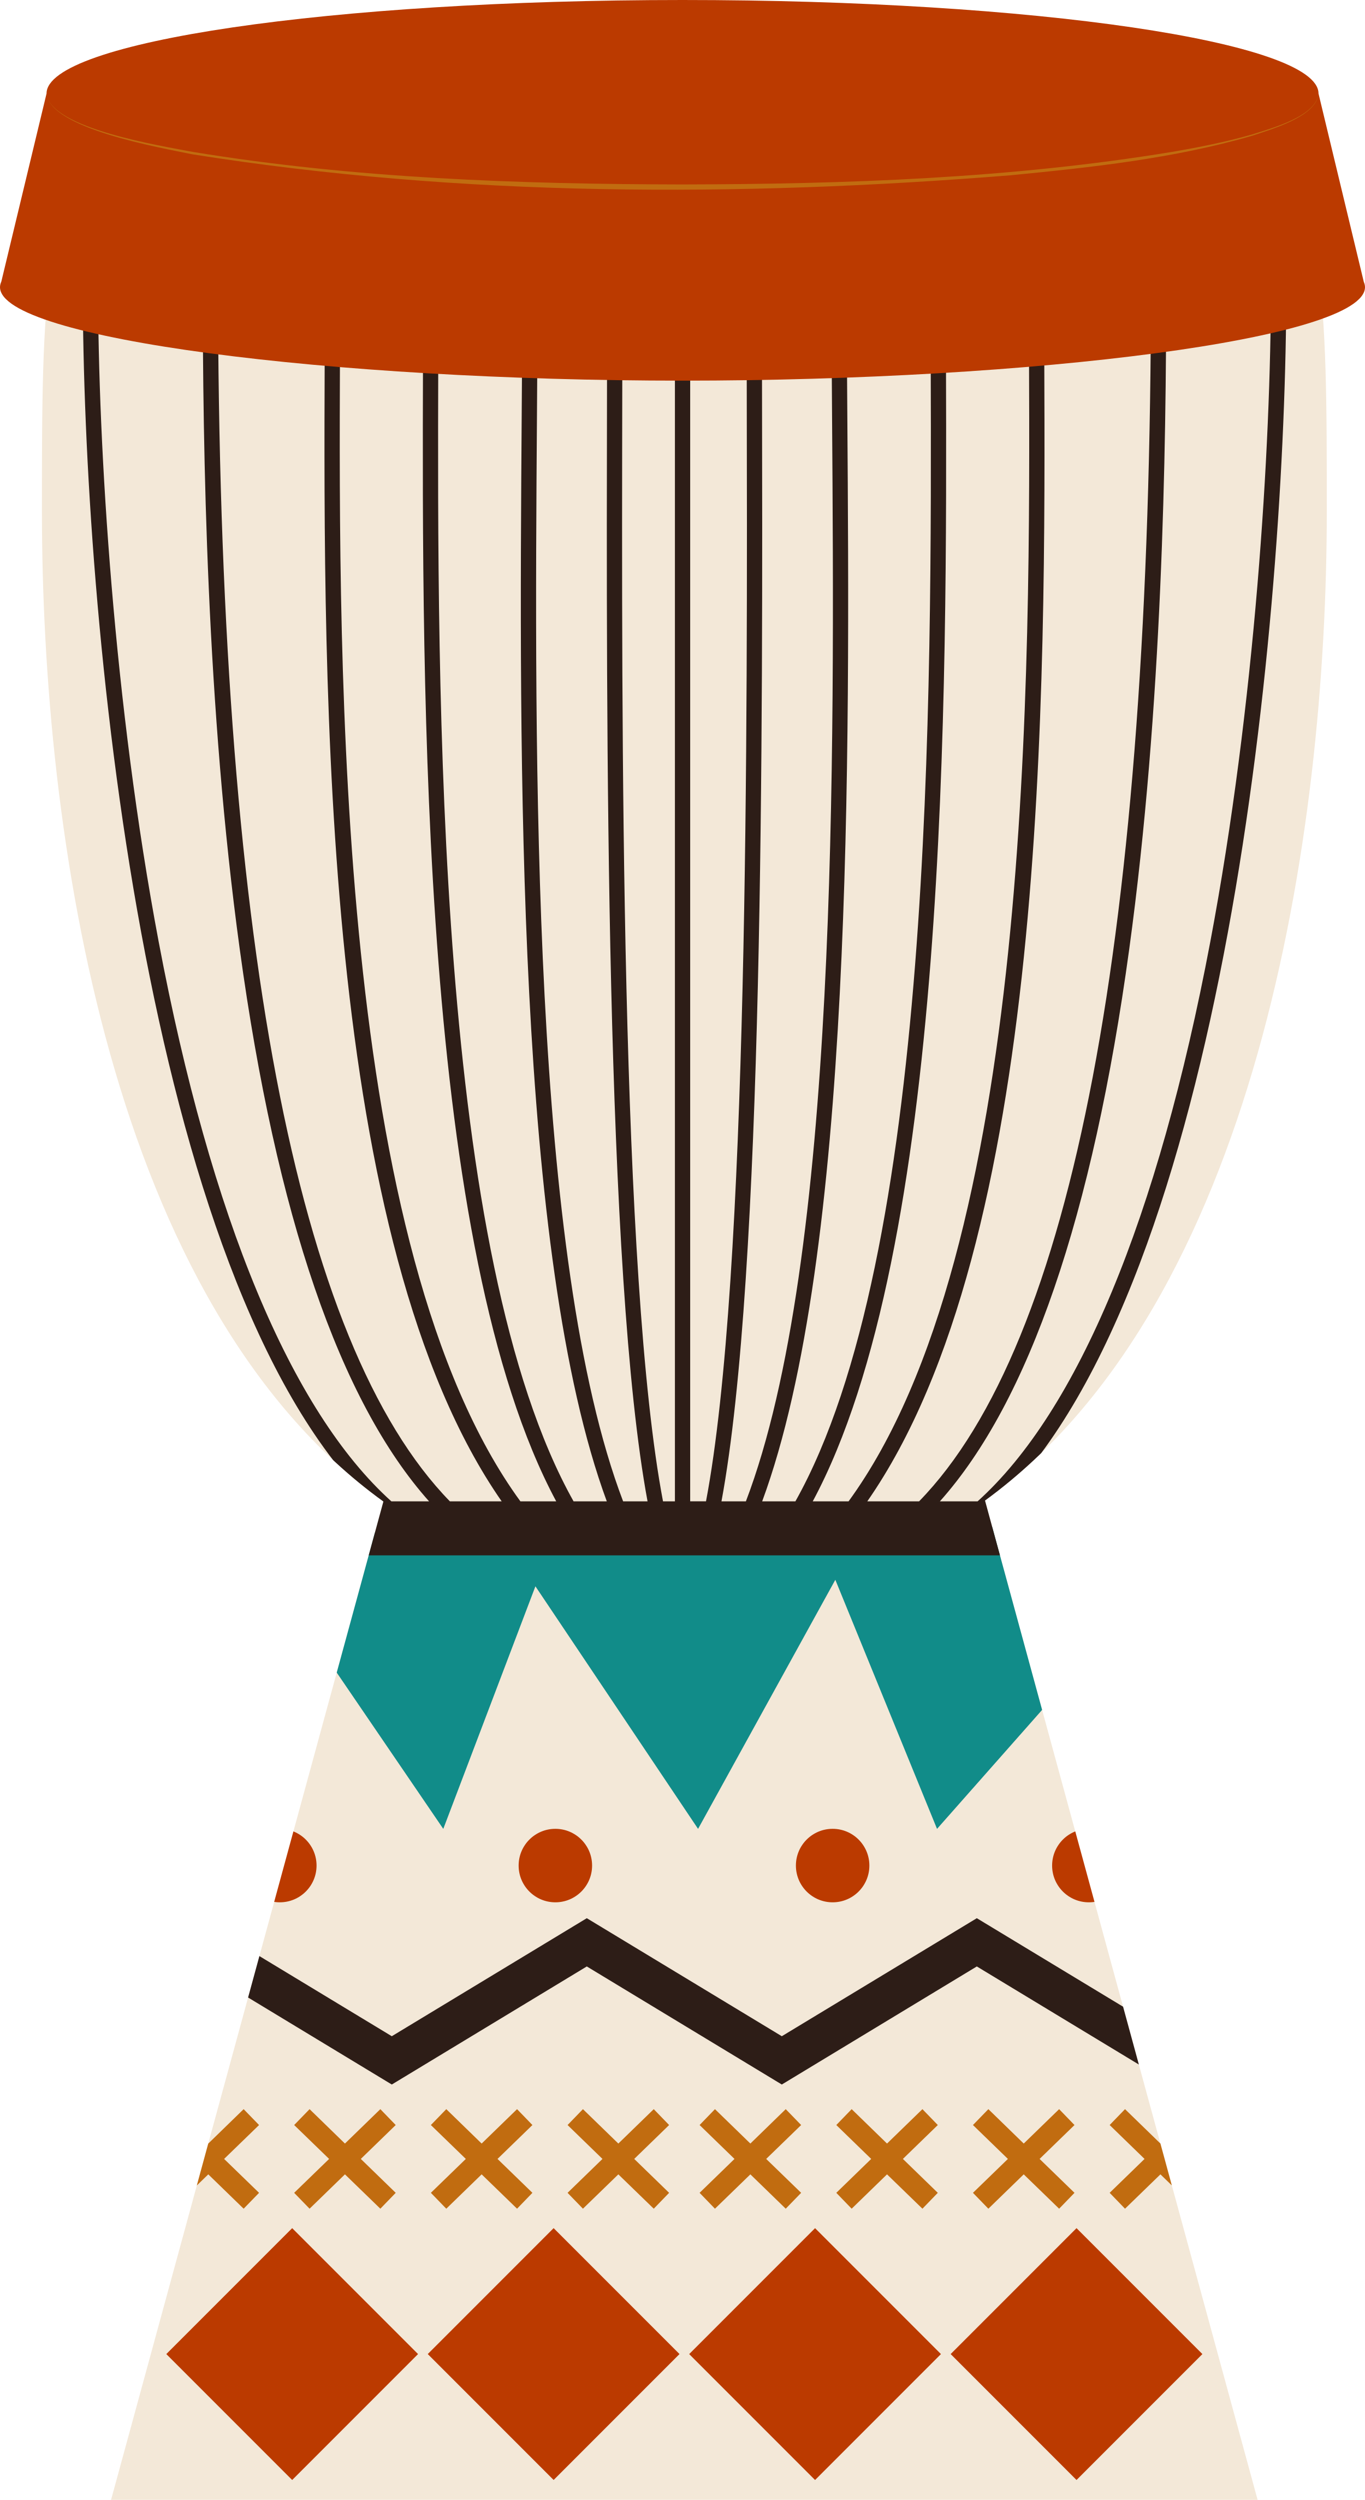 <?xml version="1.0" encoding="UTF-8"?>
<!DOCTYPE svg PUBLIC '-//W3C//DTD SVG 1.0//EN'
          'http://www.w3.org/TR/2001/REC-SVG-20010904/DTD/svg10.dtd'>
<svg data-name="Layer 1" height="491.2" preserveAspectRatio="xMidYMid meet" version="1.0" viewBox="0.0 0.0 268.3 491.2" width="268.3" xmlns="http://www.w3.org/2000/svg" xmlns:xlink="http://www.w3.org/1999/xlink" zoomAndPan="magnify"
><defs
  ><clipPath id="a"
    ><path d="m260.79,100.46c0-82.69,0-91.69-126.28-91.69S8.24,17.77,8.24,100.46c0,63.77,13.42,155.78,67.12,194.56l-53.53,196.15h225.36l-53.58-196.34c53.34-38.89,67.18-130.7,67.18-194.36Z" fill="#f3e8d8" stroke-width="0"
    /></clipPath
  ></defs
  ><g
  ><g id="change1_1"
    ><path d="m260.79,100.46c0-82.69,0-91.69-126.28-91.69S8.24,17.77,8.24,100.46c0,63.77,13.42,155.78,67.12,194.56l-53.53,196.15h225.36l-53.58-196.34c53.34-38.89,67.18-130.7,67.18-194.36Z" fill="#f3e8d8"
    /></g
    ><g clip-path="url(#a)"
    ><g id="change2_1"
      ><path d="M-1.74 401.35L2.46 408.29 38.68 386.37 77.01 409.57 115.34 386.37 153.67 409.57 192 386.37 230.34 409.57 270.77 385.1 266.57 378.16 230.34 400.08 192 376.89 153.67 400.08 115.34 376.89 77.01 400.08 38.68 376.89 -1.74 401.35z" fill="#2d1d17"
      /></g
      ><g id="change3_1"
      ><path d="M221.43 317.18L184.18 359.34 164.19 310.4 137.21 359.34 105.24 311.68 87.13 359.34 47.59 301.37 221.43 299.86 221.43 317.18z" fill="#118c89"
      /></g
      ><g id="change4_1"
      ><circle cx="55" cy="366.55" fill="#bb3a00" r="7.22"
      /></g
      ><g id="change4_2"
      ><circle cx="109.16" cy="366.55" fill="#bb3a00" r="7.22"
      /></g
      ><g id="change4_3"
      ><circle cx="163.66" cy="366.55" fill="#bb3a00" r="7.22"
      /></g
      ><g id="change4_4"
      ><circle cx="214.02" cy="366.55" fill="#bb3a00" r="7.22"
      /></g
      ><g fill="#c16c10" id="change5_1"
      ><path d="M128.5 433.97L131.52 430.85 124.66 424.19 131.52 417.53 128.5 414.41 121.54 421.17 114.58 414.41 111.56 417.53 118.42 424.19 111.56 430.85 114.58 433.97 121.54 427.22 128.5 433.97z"
        /><path d="M101.63 433.97L104.65 430.85 97.79 424.19 104.65 417.53 101.63 414.41 94.67 421.17 87.72 414.41 84.69 417.53 91.56 424.19 84.69 430.85 87.72 433.97 94.67 427.22 101.63 433.97z"
        /><path d="M74.76 433.97L77.78 430.85 70.92 424.19 77.78 417.53 74.76 414.41 67.8 421.17 60.85 414.41 57.82 417.53 64.69 424.19 57.82 430.85 60.85 433.97 67.8 427.22 74.76 433.97z"
        /><path d="M47.89 433.97L50.92 430.85 44.05 424.19 50.92 417.53 47.89 414.41 40.94 421.17 33.98 414.41 30.96 417.53 37.82 424.19 30.96 430.85 33.98 433.97 40.94 427.22 47.89 433.97z"
        /><path d="M21.02 433.97L24.05 430.85 17.18 424.19 24.05 417.53 21.02 414.41 14.07 421.17 7.11 414.41 4.09 417.53 10.95 424.19 4.09 430.85 7.11 433.97 14.07 427.22 21.02 433.97z"
      /></g
      ><g fill="#c16c10" id="change5_3"
      ><path d="M261.92 433.97L264.94 430.85 258.08 424.19 264.94 417.53 261.92 414.41 254.96 421.17 248 414.41 244.98 417.53 251.84 424.19 244.98 430.85 248 433.97 254.96 427.22 261.92 433.97z"
        /><path d="M235.05 433.97L238.07 430.85 231.21 424.19 238.07 417.53 235.05 414.41 228.09 421.17 221.13 414.41 218.11 417.53 224.97 424.19 218.11 430.85 221.13 433.97 228.09 427.22 235.05 433.97z"
        /><path d="M208.18 433.97L211.2 430.85 204.34 424.19 211.2 417.53 208.18 414.41 201.22 421.17 194.27 414.41 191.24 417.53 198.11 424.19 191.24 430.85 194.27 433.97 201.22 427.22 208.18 433.97z"
        /><path d="M181.31 433.97L184.33 430.85 177.47 424.19 184.33 417.53 181.31 414.41 174.35 421.17 167.4 414.41 164.38 417.53 171.24 424.19 164.38 430.85 167.4 433.97 174.35 427.22 181.31 433.97z"
        /><path d="M154.44 433.97L157.47 430.85 150.6 424.19 157.47 417.53 154.44 414.41 147.49 421.17 140.53 414.41 137.51 417.53 144.37 424.19 137.51 430.85 140.53 433.97 147.49 427.22 154.44 433.97z"
      /></g
      ><g id="change2_2"
      ><path d="m252.81,56.25h-3c0,31.73-3.13,82.22-11.92,128.8-10.25,54.29-26.04,92.21-45.74,109.94h-7.41c17.53-19.64,30.04-56.06,37.22-108.52,6.52-47.61,7.27-97.54,7.27-130.95h-3c0,127.97-15.33,208.45-45.58,239.47h-10.18c35.43-50.87,35.03-159.2,34.79-225.07-.02-4.84-.03-9.41-.03-13.66h-3c0,4.26.02,8.83.03,13.67.23,61.94.64,175.57-35.47,225.06h-7.04c26.66-49.64,26.37-158.43,26.19-224.09-.01-5.15-.03-10.04-.03-14.64h-3c0,4.6.01,9.5.03,14.65.18,66.03.48,175.87-26.6,224.08h-6.53c17.9-48.47,17.2-146.81,16.74-212.96-.07-9.53-.13-18.54-.13-26.5h-3c0,7.98.06,16.99.13,26.52.47,66.44,1.17,165.47-16.94,212.94h-4.8c8.31-44.72,8.1-152.55,7.97-218.42-.01-7.6-.03-14.67-.03-21.05h-3c0,6.38.01,13.45.03,21.05.13,66.07.34,174.44-8.01,218.41h-3.11V59.7h-3v235.29h-2.34c-8.36-43.97-8.14-152.34-8.01-218.41.01-7.61.03-14.68.03-21.06h-3c0,6.38-.01,13.45-.03,21.05-.13,65.87-.34,173.7,7.97,218.42h-4.8c-18.11-47.47-17.41-146.5-16.94-212.94.07-9.54.13-18.55.13-26.52h-3c0,7.97-.06,16.97-.13,26.5-.47,66.15-1.17,164.49,16.73,212.96h-6.53c-27.08-48.21-26.78-158.06-26.6-224.08.01-5.15.03-10.05.03-14.65h-3c0,4.6-.01,9.5-.03,14.64-.18,65.66-.47,174.45,26.19,224.09h-7.04c-36.12-49.49-35.7-163.12-35.47-225.06.02-4.84.03-9.41.03-13.67h-3c0,4.25-.02,8.82-.03,13.66-.24,65.87-.63,174.2,34.79,225.07h-10.18c-30.25-31.02-45.58-111.5-45.58-239.47h-3c0,33.41.75,83.34,7.27,130.95,7.18,52.46,19.69,88.88,37.22,108.52h-7.41c-19.7-17.72-35.49-55.65-45.74-109.94-8.79-46.58-11.92-97.07-11.92-128.8h-3c0,64.47,11.89,194.74,56.3,238.73h-32.7v10.62h195.09v-10.62h-38.43c44.4-44,56.3-174.27,56.3-238.73Z" fill="#2d1d17"
      /></g
      ><g fill="#bb3a00" id="change4_5"
      ><path d="M194.11 445.03H229.1V480.02H194.11z" transform="rotate(135 211.6 462.527)"
        /><path d="M142.72 445.03H177.71V480.02H142.72z" transform="rotate(135 160.209 462.528)"
        /><path d="M91.32 445.03H126.31V480.02H91.32z" transform="rotate(135 108.817 462.528)"
        /><path d="M39.93 445.03H74.92V480.02H39.93z" transform="rotate(135 57.426 462.529)"
      /></g
    ></g
  ></g
  ><g id="change4_6"
  ><path d="m268.05,55.33l-8.89-36.96C259.16,8.22,203.19,0,134.15,0S9.15,8.22,9.15,18.37L.26,55.33C.1,55.69,0,56.06,0,56.42,0,66.57,65.12,74.79,134.15,74.79s134.15-8.22,134.15-18.37c0-.37-.1-.73-.26-1.09Z" fill="#bb3a00"
  /></g
  ><g id="change5_2"
  ><path d="m9.15,18.37c.62,6.89,22.81,10.32,28.77,11.48,31.77,5.22,64.09,6.33,96.24,6.39,32.15-.07,64.47-1.17,96.23-6.4,5.28-.9,10.55-1.95,15.71-3.42,3.94-1.27,12.59-3.53,13.06-8.05-.35,4.56-9.29,7.02-12.99,8.29-15.5,4.5-31.64,6.23-47.65,7.79-53.43,4.28-107.65,4.29-160.69-4.13-6.26-1.3-28.11-5.04-28.68-11.96h0Z" fill="#c16c10"
  /></g
></svg
>
